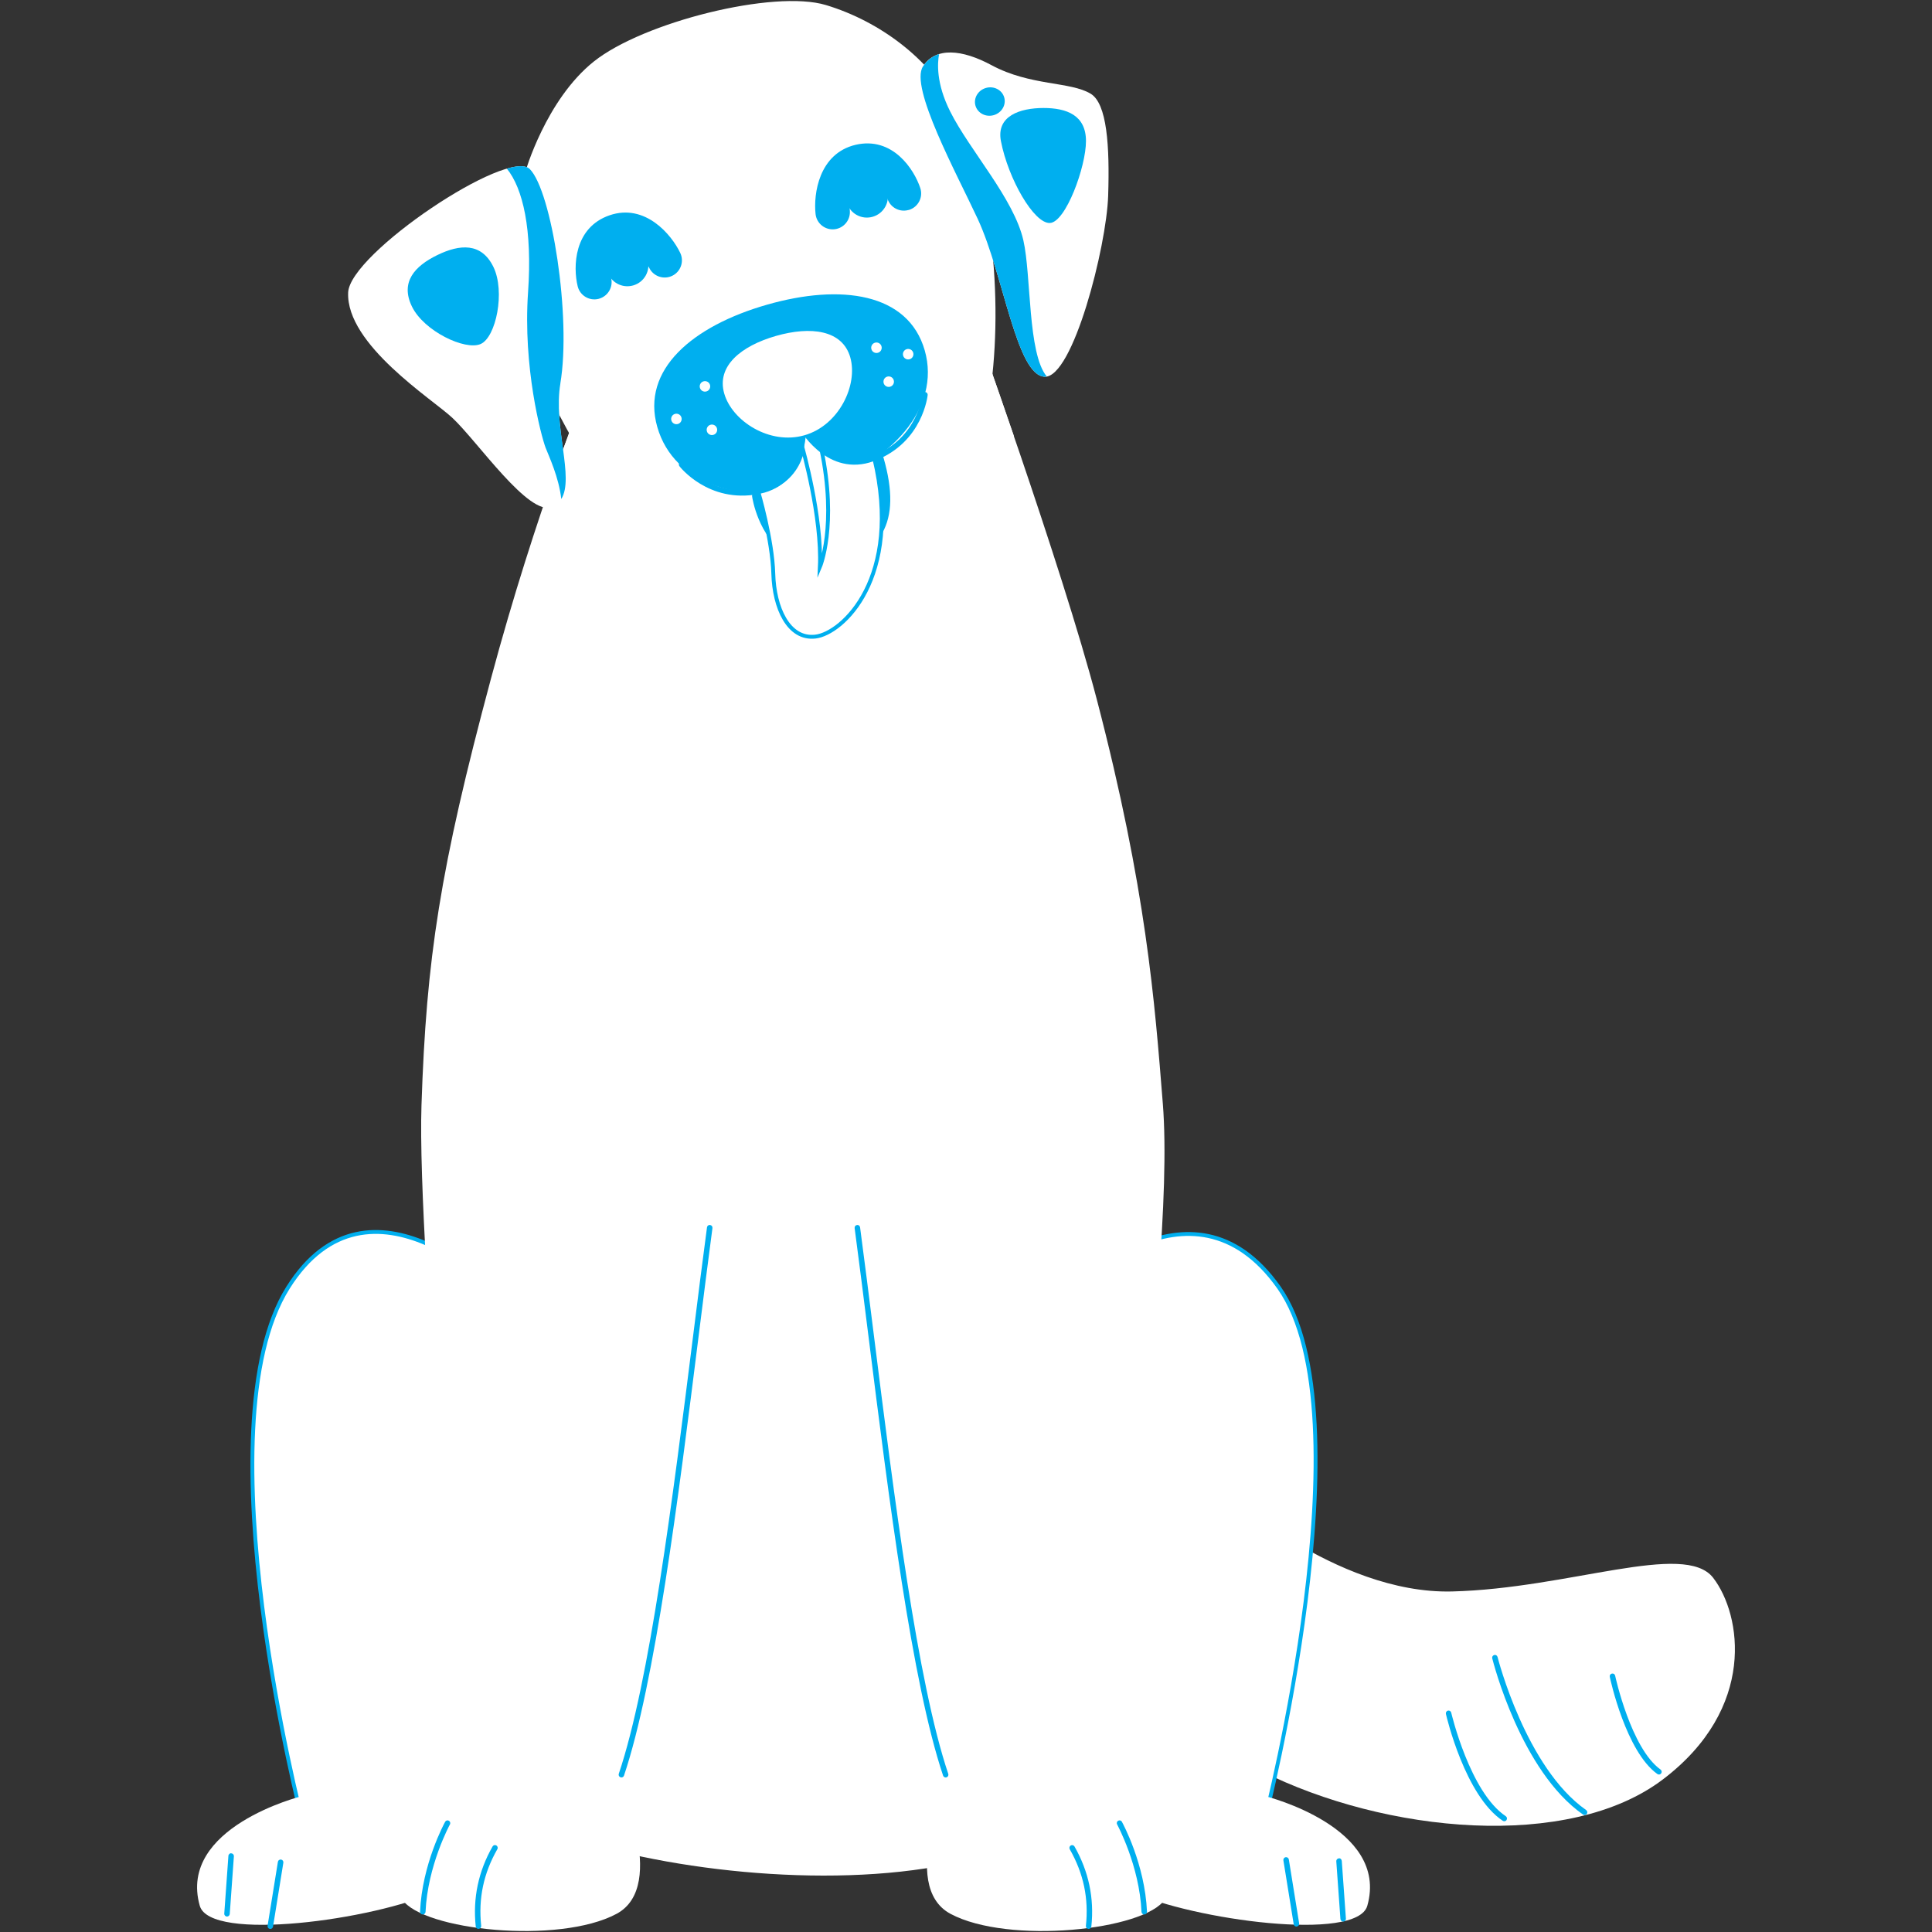 <?xml version="1.0" encoding="UTF-8"?> <svg xmlns="http://www.w3.org/2000/svg" id="OBJECTS" viewBox="0 0 500 500"><rect x="0" y="0" width="500" height="500" fill="#333333" stroke="none"/><defs><style> .cls-1, .cls-2, .cls-3 { fill: #fff; } .cls-4 { fill: none; } .cls-5 { fill: #00afef; } .cls-2 { stroke: #00afef; stroke-miterlimit: 10; } .cls-3 { opacity: .4; } </style></defs><path class="cls-1" d="M316.05,385.33s29.49,27.28,59.72,26.54c30.23-.74,60.22-13.11,67.6-3.53,7.37,9.58,11.29,33.76-13.04,52.19-24.33,18.43-71.78,13.96-103.96-2.21-43.31-21.77-10.32-72.99-10.32-72.99Z"></path><g><path class="cls-5" d="M389.29,471.33c-.14,0-.27-.04-.39-.12-9.72-6.49-14.5-26.78-14.7-27.64-.09-.38.15-.77.53-.85.4-.1.76.15.85.53.05.21,4.85,20.6,14.11,26.78.33.22.41.66.2.99-.14.21-.36.32-.59.32Z"></path><path class="cls-5" d="M410.09,469.73c-.14,0-.28-.04-.41-.13-16.04-11.23-23.19-39.23-23.49-40.42-.1-.38.14-.77.52-.86.39-.12.76.14.86.52.07.29,7.32,28.68,22.92,39.6.32.22.4.67.18.99-.14.2-.36.3-.58.3Z"></path><path class="cls-5" d="M429.33,459.24c-.14,0-.29-.04-.41-.13-8.1-5.78-12.15-24.36-12.31-25.15-.08-.38.16-.76.55-.84.39-.09.76.16.84.55.04.19,4.1,18.82,11.75,24.29.32.23.39.67.16.99-.14.19-.36.3-.58.3Z"></path></g><path class="cls-4" d="M316.05,385.33s29.49,27.28,59.72,26.54c30.23-.74,60.22-13.11,67.6-3.53,7.37,9.58,11.29,33.76-13.04,52.19-24.33,18.43-71.78,13.96-103.96-2.21-43.31-21.77-10.32-72.99-10.32-72.99Z"></path><path class="cls-2" d="M275.7,335.43s32.4-34.65,55.3-2.21c23.28,32.98-3.69,137.87-3.69,137.87l-53.82-2.95,2.21-132.71Z"></path><path class="cls-1" d="M327.61,464.89s32.01,8,26.25,28.32c-2.68,9.45-44.97,3.69-61.19-3.69-16.22-7.37-1.47-26.54-1.47-26.54l36.42,1.91Z"></path><path class="cls-5" d="M335.51,498.6c-.34,0-.64-.25-.7-.6l-2.67-16.54c-.06-.39.2-.75.59-.82.41-.05.75.2.82.59l2.67,16.54c.06.39-.2.75-.59.82-.04,0-.08,0-.11,0Z"></path><path class="cls-5" d="M347.61,497.3c-.37,0-.68-.29-.71-.66l-1.07-14.94c-.03-.39.27-.73.66-.76.38-.09.73.27.76.66l1.07,14.94c.03.39-.27.73-.66.76-.02,0-.03,0-.05,0Z"></path><path class="cls-2" d="M129.85,335.43s-34.17-35.83-55.3-2.21c-22.75,36.18,3.69,137.87,3.69,137.87l53.82-2.95-2.21-132.71Z"></path><path class="cls-1" d="M77.95,464.89s-32.01,8-26.25,28.32c2.68,9.45,44.97,3.69,61.19-3.69,16.22-7.37,1.47-26.54,1.47-26.54l-36.42,1.91Z"></path><path class="cls-5" d="M69.95,499.2s-.08,0-.11,0c-.39-.06-.65-.43-.59-.82l2.67-16.54c.06-.39.41-.64.82-.59.39.06.65.43.59.82l-2.67,16.54c-.06.35-.36.6-.7.6Z"></path><path class="cls-5" d="M58.75,496s-.03,0-.05,0c-.39-.03-.69-.37-.66-.76l1.07-14.94c.02-.39.38-.74.76-.66.39.03.69.37.66.76l-1.07,14.94c-.03.37-.34.66-.71.66Z"></path><g><path class="cls-1" d="M151.84,100.23s-13.08,31.78-24.81,75.52c-13.19,49.18-16.69,72.25-17.95,110.27-1.26,38.03,11.8,173.26,11.8,173.26,11.96,24.95,143.01,43.61,162.59-.27,0,0,21.14-127.53,17.47-173.37-2.13-26.67-4.27-55.48-17.07-104.56-9.03-34.61-33.07-101.36-33.07-101.36l-98.95,20.5Z"></path><path class="cls-1" d="M262.42,112.93c-5.71,17.14-23.13,57.46-60.16,55.36-35.64-2.02-51.61-34.47-57.24-49.99,4.09-11.42,6.82-18.07,6.82-18.07l98.96-20.49s5.17,14.35,11.62,33.19Z"></path></g><g><path class="cls-5" d="M244.74,460c-.3,0-.57-.19-.67-.48-8.05-23.96-14.03-71.63-19.31-113.7-1.24-9.88-2.43-19.36-3.58-27.99-.05-.39.22-.75.61-.8.42-.06.75.22.8.61,1.15,8.64,2.34,18.12,3.58,28.01,5.27,42,11.23,89.59,19.24,113.42.13.37-.07.78-.45.9-.08.03-.15.04-.23.04Z"></path><path class="cls-5" d="M160.82,460c-.07,0-.15-.01-.23-.04-.37-.12-.57-.53-.45-.9,8.01-23.81,13.97-71.38,19.24-113.36,1.24-9.91,2.43-19.41,3.59-28.06.05-.39.38-.67.8-.61.39.05.66.41.61.8-1.15,8.65-2.35,18.15-3.59,28.05-5.27,42.04-11.25,89.69-19.3,113.64-.1.3-.38.48-.67.48Z"></path></g><path class="cls-1" d="M245.93,459.5s-13.61,28.47.06,35.8c14.94,8,50.19,4.26,55.48-3.73,6.66-10.08-5.33-31.47-20.19-34.49l-35.34,2.43Z"></path><path class="cls-5" d="M281.73,499.2s-.05,0-.07,0c-.39-.04-.67-.39-.63-.78.76-7.1-.61-13.59-4.18-19.84-.19-.34-.08-.77.26-.97.34-.2.77-.08.97.26,3.67,6.43,5.14,13.39,4.36,20.7-.04.36-.35.64-.71.64Z"></path><path class="cls-5" d="M296.13,495.47c-.38,0-.69-.3-.71-.68-.52-11.95-6.25-22.52-6.31-22.63-.19-.34-.06-.77.28-.96.34-.19.78-.07.96.28.24.44,5.95,10.95,6.49,23.25.02.39-.29.72-.68.74h-.03Z"></path><path class="cls-1" d="M159.62,459.5s13.61,28.47-.06,35.8c-14.94,8-50.19,4.26-55.48-3.73-6.66-10.08,5.33-31.47,20.19-34.49l35.34,2.43Z"></path><path class="cls-5" d="M123.83,499.2c-.36,0-.67-.27-.71-.64-.78-7.31.69-14.28,4.36-20.7.19-.34.63-.46.97-.26.34.19.46.63.26.97-3.57,6.24-4.93,12.74-4.18,19.84.04.39-.24.74-.63.78-.03,0-.05,0-.08,0Z"></path><path class="cls-5" d="M109.42,495.47h-.03c-.39-.02-.7-.35-.68-.74.54-12.29,6.25-22.81,6.49-23.25.19-.35.62-.47.96-.28.34.19.47.62.28.96-.06.11-5.79,10.68-6.31,22.63-.02.38-.33.68-.71.68Z"></path><path class="cls-1" d="M135.93,44.55s5.32-18.71,17.75-28.63c12.76-10.19,46.6-18.68,60.08-14.61,14.3,4.32,26.82,14.19,32.74,25.45,10.93,20.81,13.22,53.7,9.44,76.99-3.26,20.1-15.99,45.63-38.54,52.42-20.21,6.08-42.77-9.26-56.7-24.97-14.16-15.97-23.89-38.75-27.61-54.53-3.72-15.79,2.83-32.11,2.83-32.11Z"></path><path class="cls-5" d="M239.32,90.68c4.28,14.92-8.85,29.48-27.96,34.96-19.11,5.48-36.97-.2-41.25-15.12-4.28-14.92,9.26-26.19,28.37-31.66,19.11-5.48,36.56-3.09,40.84,11.82Z"></path><g><path class="cls-5" d="M218.52,145.08c-.1.03-.21.06-.31.09-5.72,1.56-10.66,1.01-14.68-1.62-7.29-4.77-8.82-14.6-8.88-15.02-.11-.75.41-1.43,1.16-1.55.75-.11,1.44.41,1.56,1.15.01.09,1.42,9.06,7.68,13.14,3.34,2.18,7.52,2.6,12.45,1.26,4.08-1.18,6.86-3.1,8.47-5.96,2.24-3.98,2.27-9.63.08-17.27-.21-.73.21-1.48.94-1.69.73-.21,1.49.21,1.69.94,2.4,8.38,2.29,14.71-.33,19.37-1.94,3.45-5.24,5.86-9.83,7.17Z"></path><g><path class="cls-2" d="M196.22,127.18s3.68,12.45,3.91,21.35c.23,8.67,3.89,17.02,10.89,16.22,6.99-.8,22.64-15.2,15.24-46.18,0,0-9.63,3.03-18.08-5.92,0,0,.42,12.19-11.95,14.53Z"></path><path class="cls-2" d="M207.61,115.64s5.19,18.11,4.57,31.13c0,0,4.56-10.67.38-30.59l-4.61-4.5-.33,3.96Z"></path></g><g><path class="cls-5" d="M225.07,119.69c-11.65,3.34-18.41-9.05-18.48-9.18-.18-.33-.05-.75.28-.93.33-.17.75-.05.93.28.27.51,6.8,12.48,18.2,8.06,11.54-4.46,12.71-15.72,12.72-15.83.03-.38.37-.65.74-.62.38.03.65.37.62.74-.01.12-1.23,12.22-13.59,16.99-.48.19-.96.35-1.43.48Z"></path><path class="cls-5" d="M197.81,127.5c-.47.13-.96.25-1.46.35-13.01,2.5-20.45-7.11-20.52-7.21-.23-.3-.17-.73.13-.96.31-.22.73-.17.96.13.07.09,7.02,9.03,19.17,6.69,12.06-2.29,11.21-15.91,11.17-16.48-.02-.38.26-.71.64-.73.38-.03.71.26.73.63,0,.15.84,14.24-10.81,17.58Z"></path></g></g><g><g><g><path class="cls-1" d="M228.13,89.62c.21.72-.21,1.48-.93,1.68-.72.21-1.48-.21-1.68-.93-.21-.72.21-1.48.93-1.68.72-.21,1.48.21,1.68.93Z"></path><path class="cls-1" d="M231.3,98.4c.21.72-.21,1.48-.93,1.68-.72.21-1.48-.21-1.68-.93s.21-1.48.93-1.68c.72-.21,1.48.21,1.68.93Z"></path><path class="cls-1" d="M236.34,91.29c.21.72-.21,1.48-.93,1.68-.72.21-1.48-.21-1.68-.93-.21-.72.21-1.48.93-1.68.72-.21,1.48.21,1.68.93Z"></path></g><g><path class="cls-1" d="M183.75,99.62c.21.72-.21,1.48-.93,1.68-.72.21-1.48-.21-1.68-.93-.21-.72.21-1.48.93-1.68.72-.21,1.48.21,1.68.93Z"></path><path class="cls-1" d="M185.55,110.86c.21.72-.21,1.48-.93,1.68-.72.21-1.48-.21-1.68-.93-.21-.72.21-1.48.93-1.68.72-.21,1.48.21,1.68.93Z"></path><path class="cls-1" d="M176.36,108.05c.21.72-.21,1.48-.93,1.68-.72.21-1.48-.21-1.68-.93-.21-.72.21-1.48.93-1.68.72-.21,1.48.21,1.68.93Z"></path></g></g><g><path class="cls-1" d="M220.05,92.49c2.03,7.1-2.86,17.58-11.87,20.16-9.01,2.58-18.72-3.71-20.75-10.81-2.04-7.1,4.37-12.31,13.38-14.9,9.01-2.58,17.21-1.56,19.24,5.54Z"></path><path class="cls-3" d="M211.79,91.1c.61,2.11-2.96,4.99-7.96,6.42-5,1.43-9.55.88-10.15-1.23-.61-2.11,2.96-4.99,7.96-6.42,5-1.43,9.54-.88,10.15,1.23Z"></path></g></g><g><g><path class="cls-5" d="M235.14,54.34c-2.29.66-4.71-.61-5.46-2.89-.08-.23-2.19-6.24-6.26-5.29-.06.01-.12.03-.18.05-3.98,1.14-3.32,8.15-3.31,8.22.25,2.44-1.52,4.64-3.96,4.9-2.44.26-4.63-1.49-4.9-3.93-.58-5.23.87-15.66,10.34-17.92,9.6-2.24,15.16,6.34,16.76,11.19.77,2.34-.5,4.86-2.84,5.63-.06.02-.11.04-.17.05Z"></path><path class="cls-5" d="M229.58,49.37c.83,2.89-.84,5.9-3.73,6.73-2.89.83-5.9-.84-6.73-3.73-.83-2.89.84-5.9,3.73-6.73,2.89-.83,5.9.84,6.73,3.73Z"></path></g><g><path class="cls-5" d="M155.06,77.3c-.06.02-.11.03-.17.05-2.39.59-4.81-.88-5.39-3.27-1.21-4.96-1.04-15.18,8.28-18.37,9.18-3.13,15.99,4.98,18.26,9.73,1.07,2.22.13,4.89-2.09,5.95-2.21,1.05-4.87.13-5.94-2.08-.08-.15-3.21-6.35-7.17-5.22-.06.02-.12.04-.18.06-4.03,1.37-2.52,7.74-2.5,7.8.57,2.34-.81,4.69-3.1,5.35Z"></path><path class="cls-5" d="M157.14,70.14c.83,2.89,3.84,4.56,6.73,3.73,2.89-.83,4.56-3.84,3.73-6.73-.83-2.89-3.84-4.56-6.73-3.73-2.89.83-4.56,3.84-3.73,6.73Z"></path></g></g><path class="cls-1" d="M90.1,75.71c.41-10.11,41.4-37.55,47.02-31.94,5.62,5.61,10.79,38.25,7.89,55.52-2.17,12.93,5.59,28.56-2.09,31.9-6.02,2.62-19.3-16.95-25.88-23.08-5.2-4.85-27.49-18.94-26.94-32.4Z"></path><path class="cls-5" d="M145.02,99.28c-1.87,11.18,3.67,24.35.24,29.87-.63-5.66-3.22-11.11-4.06-13.28-1.18-3.16-5.89-20.87-4.54-40.21,1.14-16.29-1.33-26.91-5.49-32.02,2.82-.84,4.94-.89,5.94.12,5.63,5.62,10.81,38.26,7.9,55.52Z"></path><path class="cls-5" d="M127.69,69.07c3.1,6.35.7,18.2-3.3,19.96-4,1.75-14.67-3.32-17.77-9.68-3.1-6.35.72-10.49,6.54-13.33,5.82-2.84,11.43-3.3,14.53,3.05Z"></path><path class="cls-1" d="M238.86,17.19c-3.47,5.35,8.64,27.57,14.19,39.53,6.76,14.57,10,40.47,17.31,40.78,7.31.31,16-33.6,16.43-46.8.42-12.97-.3-23.88-4.52-26.44-5.28-3.2-15.6-1.98-25.64-7.38-7.66-4.12-14.48-4.77-17.77.3Z"></path><path class="cls-5" d="M270.89,97.44c-.17.05-.35.07-.54.06-7.3-.32-10.55-26.21-17.29-40.79-5.56-11.95-17.68-34.16-14.2-39.51,1.08-1.64,2.51-2.7,4.18-3.21-.45,2.32-.79,7.59,2.88,14.89,5.06,10.09,16.47,22.51,18.93,33.33,2.07,9.11,1.08,29.23,6.05,35.23Z"></path><path class="cls-5" d="M259.04,36.53c1.9,9.82,8.57,21.36,12.67,21.18,4.1-.17,9.36-14.58,9.34-21.22-.01-6.64-4.94-8.55-11.02-8.54-6.08.01-12.25,2.06-10.99,8.58Z"></path><path class="cls-5" d="M259.89,25.21c.56,1.94-.66,4-2.71,4.59s-4.17-.51-4.73-2.45.66-4,2.71-4.59,4.17.51,4.73,2.45Z"></path></svg> 
